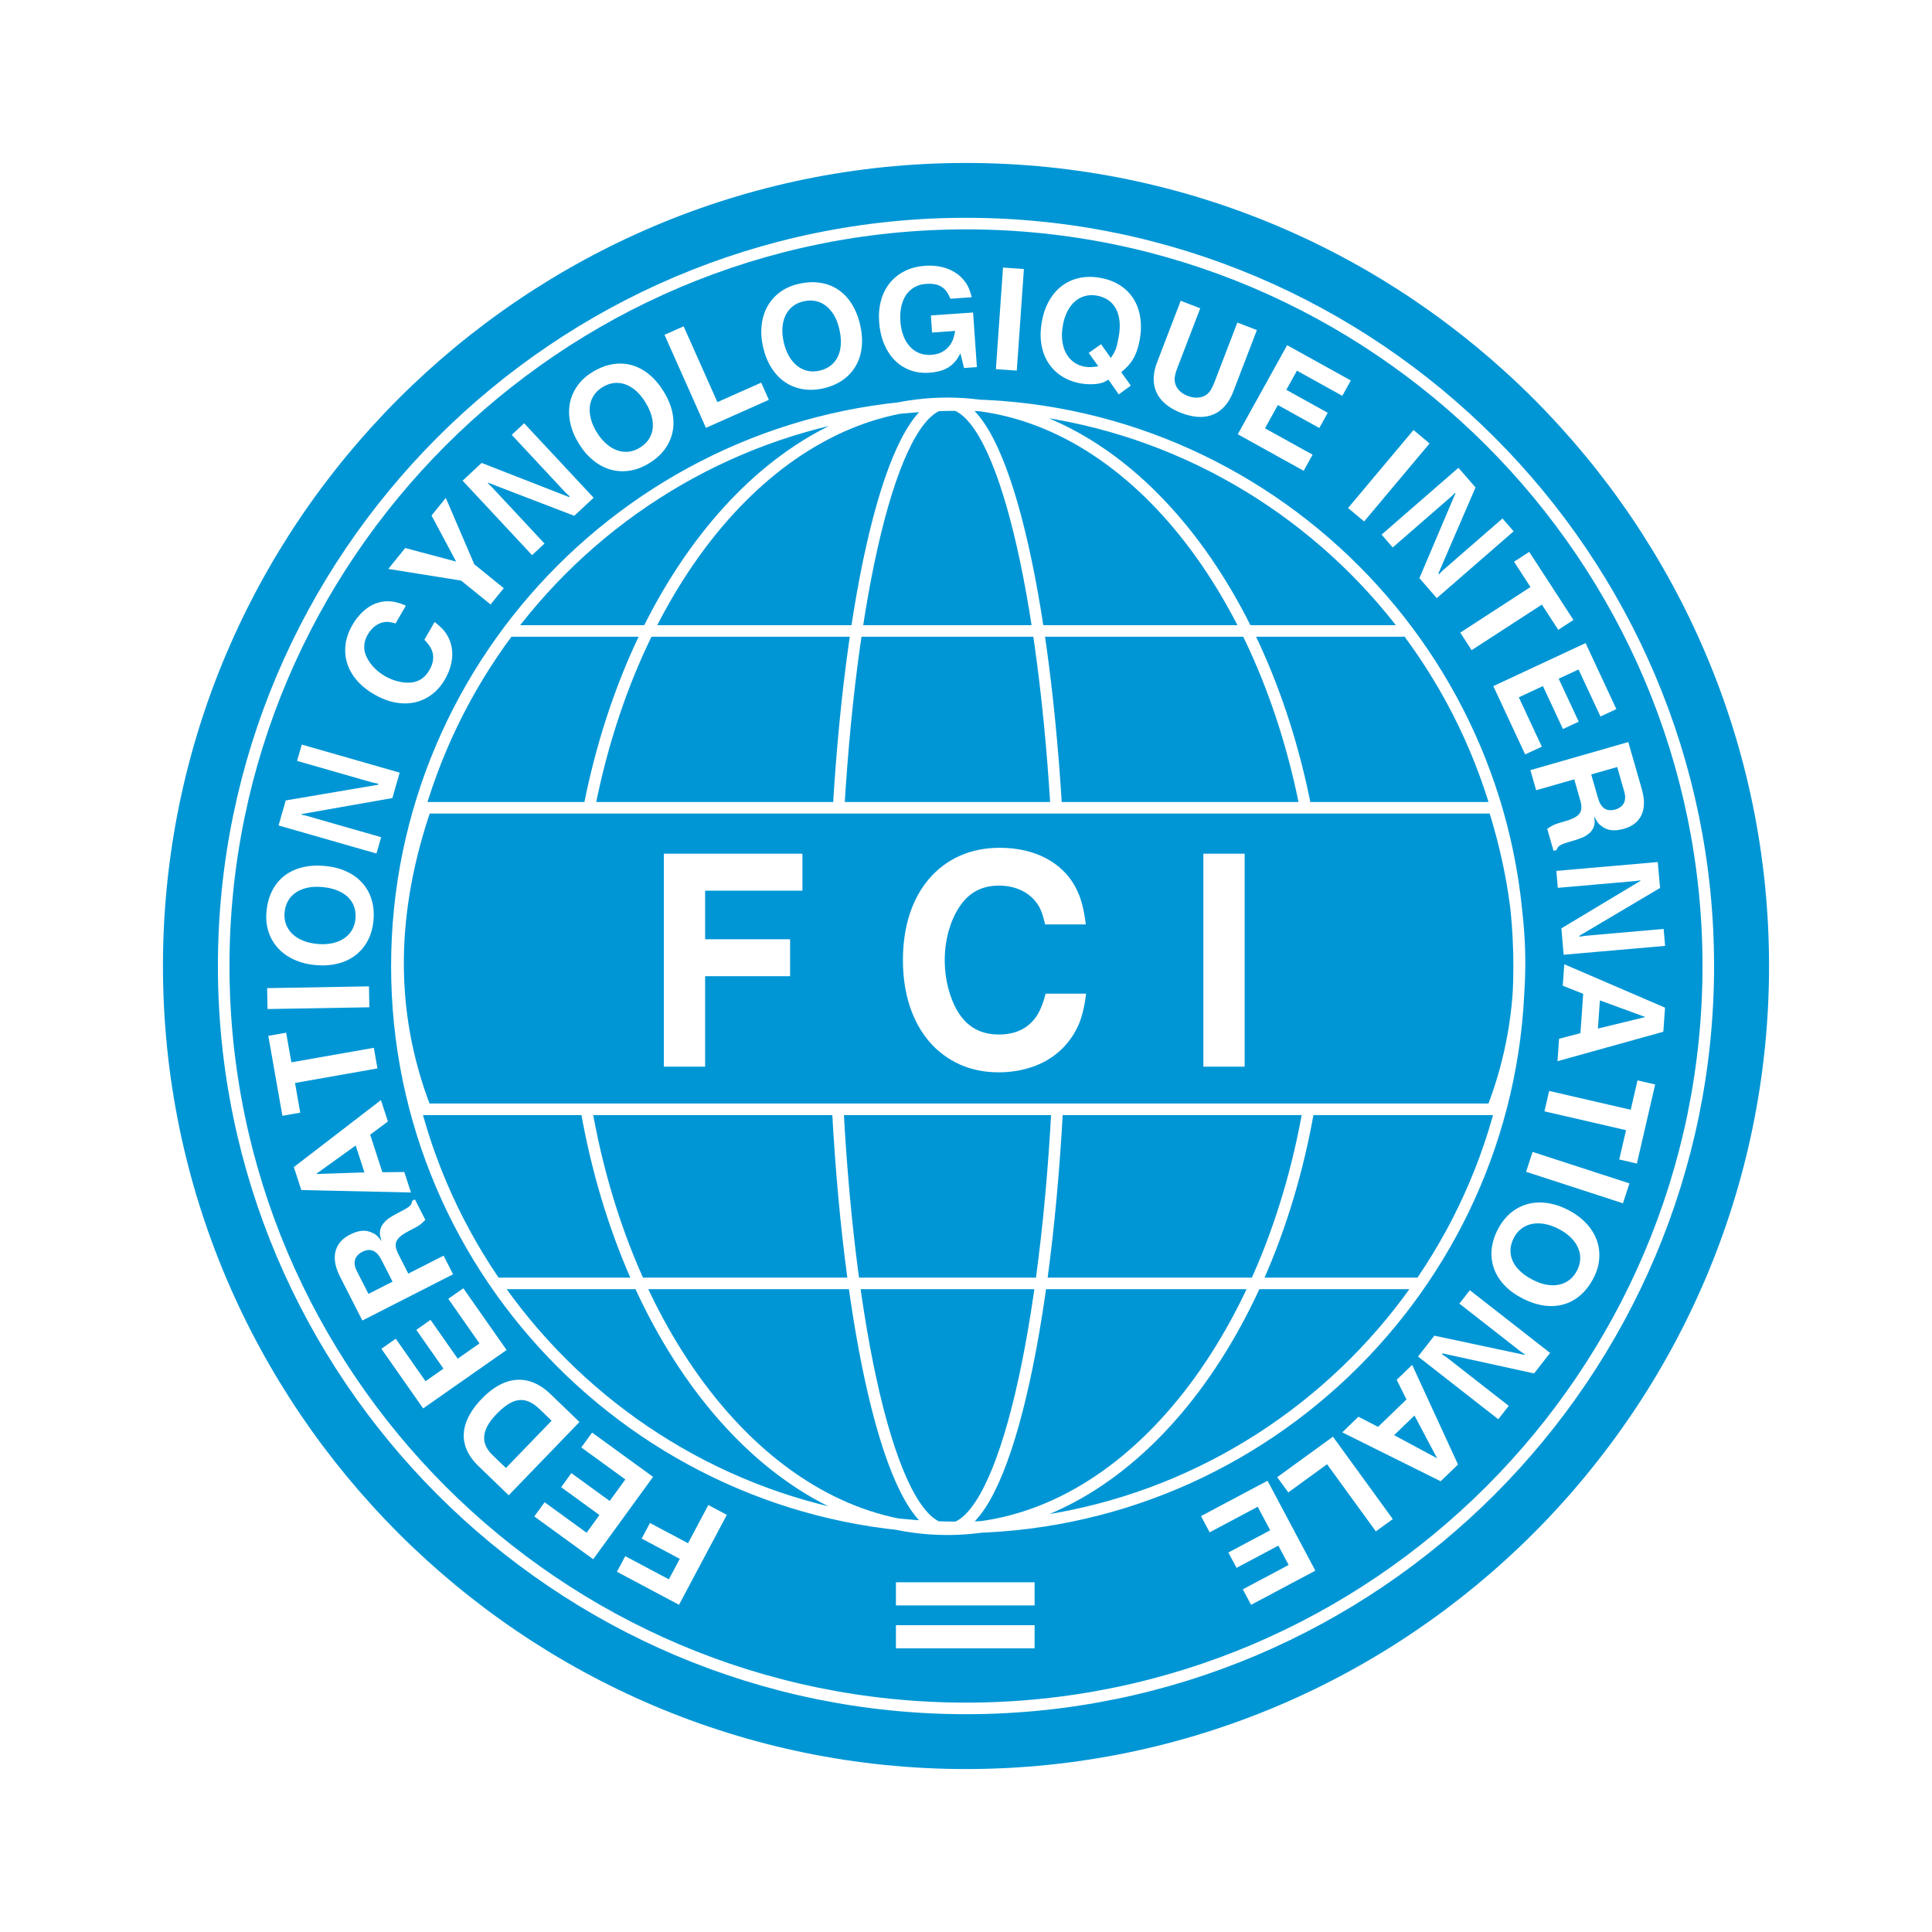 <?xml version="1.0" encoding="utf-8"?>
<!-- Generator: Adobe Illustrator 12.0.0, SVG Export Plug-In . SVG Version: 6.00 Build 51448)  -->
<!DOCTYPE svg PUBLIC "-//W3C//DTD SVG 1.1//EN" "http://www.w3.org/Graphics/SVG/1.1/DTD/svg11.dtd">
<svg  version="1.1" id="Calque_1" xmlns:x="http://ns.adobe.com/Extensibility/1.0/" xmlns:i="http://ns.adobe.com/AdobeIllustrator/10.0/" xmlns:graph="http://ns.adobe.com/Graphs/1.0/"
	 xmlns="http://www.w3.org/2000/svg" xmlns:xlink="http://www.w3.org/1999/xlink" xmlns:a="http://ns.adobe.com/AdobeSVGViewerExtensions/3.0/"
	 width="192.756" height="192.756" viewBox="0 0 192.756 192.756"
	 style="overflow:visible;enable-background:new 0 0 192.756 192.756;" xml:space="preserve">
<g>
	<polygon style="fill-rule:evenodd;clip-rule:evenodd;fill:#FFFFFF;" points="0,0 192.756,0 192.756,192.756 0,192.756 0,0 	"/>
	<path style="fill-rule:evenodd;clip-rule:evenodd;fill:#0096D5;" d="M96.378,16.258c44.128,0,80.12,35.991,80.12,80.12
		c0,44.128-35.992,80.12-80.12,80.12c-44.128,0-80.12-35.992-80.12-80.12C16.258,52.249,52.25,16.258,96.378,16.258L96.378,16.258
		L96.378,16.258z"/>
	<path style="fill-rule:evenodd;clip-rule:evenodd;fill:#FFFFFF;" d="M66.233,106.424v-21.25h13.824v3.689H70.35v4.846h8.479v3.688
		H70.35v9.027H66.233L66.233,106.424L66.233,106.424z M104.271,92.228c-0.171-0.762-0.366-1.348-0.584-1.747
		c-0.389-0.679-0.931-1.204-1.636-1.574c-0.7-0.368-1.497-0.55-2.396-0.55c-1.396,0-2.527,0.472-3.394,1.421
		c-0.631,0.708-1.123,1.594-1.475,2.657c-0.352,1.063-0.529,2.185-0.529,3.36c0,1.18,0.177,2.312,0.529,3.394
		c0.348,1.089,0.821,1.953,1.419,2.604c0.867,0.949,2.024,1.421,3.476,1.421c1.571,0,2.778-0.551,3.611-1.658
		c0.403-0.521,0.747-1.333,1.032-2.418h4.035c-0.163,1.346-0.431,2.429-0.812,3.245c-0.456,0.967-1.066,1.801-1.836,2.489
		c-0.774,0.688-1.678,1.216-2.716,1.573c-1.044,0.358-2.165,0.541-3.37,0.541c-1.41,0-2.698-0.264-3.875-0.79
		c-1.177-0.534-2.193-1.29-3.037-2.273c-0.848-0.989-1.497-2.174-1.951-3.558c-0.45-1.383-0.677-2.906-0.677-4.569
		c0-1.682,0.227-3.212,0.677-4.599c0.455-1.388,1.107-2.573,1.965-3.557c0.853-0.984,1.877-1.742,3.064-2.269
		c1.192-0.526,2.512-0.787,3.967-0.787c0.854,0,1.665,0.088,2.435,0.261c0.774,0.172,1.492,0.433,2.15,0.777
		c0.665,0.345,1.229,0.757,1.707,1.23c0.625,0.605,1.116,1.313,1.474,2.125c0.37,0.783,0.64,1.865,0.807,3.252H104.271
		L104.271,92.228L104.271,92.228z M120.061,106.424v-21.25h4.116v21.25H120.061L120.061,106.424L120.061,106.424z"/>
	<path style="fill:none;stroke:#FFFFFF;stroke-width:1.155;stroke-miterlimit:2.613;" d="M42.455,80.593h106.601
		c3.186,10.201,3.653,20.256-0.151,30.083H42.455C38.57,100.638,39.04,90.599,42.455,80.593L42.455,80.593L42.455,80.593z
		 M83.674,80.532c1.389-23.222,5.724-40.289,10.847-40.289c5.104,0,9.438,16.988,10.853,40.168 M105.477,110.677
		c-1.294,24.053-5.723,41.894-10.955,41.894c-5.24,0-9.645-17.883-10.94-41.966 M130.559,110.677
		c-4.215,24.067-18.794,41.894-36.037,41.894c-17.275,0-31.841-17.865-36.04-41.966 M49.358,128.046h92.17 M50.679,62.952h89.4
		 M58.82,80.394c4.595-23.163,18.859-40.151,35.702-40.151c16.86,0,31.185,17.083,35.738,40.361 M95.584,40.408
		c30.836,0,55.982,25.154,55.982,55.992c0,30.841-25.146,55.99-55.982,55.99c-30.834,0-55.987-25.149-55.987-55.99
		C39.597,65.562,64.75,40.408,95.584,40.408L95.584,40.408L95.584,40.408z M96.377,22.307c40.787,0,74.059,33.273,74.059,74.069
		c0,40.799-33.272,74.072-74.059,74.072c-40.791,0-74.059-33.273-74.059-74.072C22.318,55.58,55.586,22.307,96.377,22.307
		L96.377,22.307L96.377,22.307z"/>
	<polygon style="fill-rule:evenodd;clip-rule:evenodd;fill:#FFFFFF;" points="89.387,157.865 103.223,157.865 103.223,160.172 
		89.387,160.172 89.387,157.865 89.387,157.865 	"/>
	<polygon style="fill-rule:evenodd;clip-rule:evenodd;fill:#FFFFFF;" points="89.387,162.147 103.223,162.147 103.223,164.454 
		89.387,164.454 89.387,162.147 89.387,162.147 	"/>
	<path style="fill-rule:evenodd;clip-rule:evenodd;fill:#FFFFFF;" d="M72.517,151.139l-4.771,8.972l-6.192-3.295l0.828-1.558
		l4.349,2.312l1.088-2.044l-3.799-2.022l0.828-1.556l3.798,2.021l2.025-3.812L72.517,151.139L72.517,151.139L72.517,151.139z
		 M59.074,142.929l6.082,4.419l-5.972,8.219l-5.876-4.27l1.03-1.416l4.187,3.042l1.283-1.768l-3.822-2.776l1.02-1.405l3.822,2.778
		l1.561-2.149l-4.393-3.191L59.074,142.929L59.074,142.929L59.074,142.929z M50.754,149.185l-3.025-2.922
		c-0.684-0.661-1.127-1.357-1.334-2.096c-0.205-0.736-0.167-1.494,0.116-2.271c0.282-0.778,0.8-1.558,1.55-2.336
		c0.758-0.783,1.529-1.328,2.314-1.63c0.787-0.303,1.566-0.354,2.337-0.159c0.773,0.2,1.515,0.643,2.227,1.33l2.874,2.773
		L50.754,149.185L50.754,149.185L50.754,149.185z M55.035,141.744l-1.178-1.138c-0.477-0.46-0.943-0.749-1.392-0.866
		c-0.451-0.118-0.917-0.065-1.396,0.158c-0.478,0.225-0.993,0.623-1.544,1.193c-1.482,1.535-1.619,2.889-0.407,4.059l1.359,1.312
		L55.035,141.744L55.035,141.744L55.035,141.744z M46.229,128.532l4.313,6.158l-8.324,5.828l-4.166-5.95l1.434-1.004l2.968,4.239
		l1.79-1.252l-2.709-3.87l1.421-0.998l2.71,3.872l2.174-1.522l-3.115-4.449L46.229,128.532L46.229,128.532L46.229,128.532z
		 M42.438,121.708c-0.244,0.246-0.438,0.421-0.586,0.524c-0.148,0.104-0.397,0.245-0.751,0.424l-0.289,0.147
		c-0.673,0.344-1.087,0.682-1.245,1.015c-0.156,0.33-0.102,0.757,0.165,1.279l1.004,1.973l3.521-1.793l0.948,1.86l-9.052,4.611
		l-2.237-4.389c-0.312-0.611-0.482-1.186-0.512-1.724c-0.028-0.539,0.085-1.016,0.341-1.43c0.256-0.418,0.643-0.759,1.162-1.022
		c0.491-0.252,0.92-0.381,1.292-0.389c0.284-0.018,0.57,0.039,0.86,0.162c0.214,0.09,0.39,0.189,0.521,0.305
		c0.134,0.117,0.3,0.306,0.493,0.572c-0.097-0.297-0.153-0.53-0.166-0.713c-0.014-0.181,0.011-0.375,0.076-0.585
		c0.046-0.143,0.12-0.283,0.218-0.412c0.126-0.163,0.257-0.301,0.385-0.413c0.133-0.113,0.327-0.246,0.581-0.395
		c0.254-0.147,0.606-0.341,1.059-0.571c0.339-0.181,0.566-0.333,0.684-0.454c0.116-0.12,0.188-0.279,0.214-0.481l0.276-0.14
		L42.438,121.708L42.438,121.708L42.438,121.708z M39.164,127.871l-1.115-2.187c-0.474-0.931-1.108-1.192-1.905-0.787
		c-0.387,0.197-0.626,0.461-0.722,0.792c-0.093,0.333-0.033,0.709,0.18,1.127l1.161,2.278L39.164,127.871L39.164,127.871
		L39.164,127.871z M30.062,118.731l-0.746-2.291l8.692-6.684l0.693,2.136l-1.769,1.316l1.216,3.744l2.19-0.019l0.664,2.043
		L30.062,118.731L30.062,118.731L30.062,118.731z M31.533,117.129l4.827-0.158l-0.872-2.685L31.533,117.129L31.533,117.129
		L31.533,117.129z M37.659,106.596l-8.226,1.452l0.522,2.962l-1.78,0.313l-1.406-7.977l1.78-0.313l0.521,2.957l8.226-1.451
		L37.659,106.596L37.659,106.596L37.659,106.596z M36.85,100.496l-10.159,0.177l-0.037-2.087l10.159-0.177L36.85,100.496
		L36.85,100.496L36.85,100.496z M26.584,90.972c0.069-0.773,0.251-1.46,0.55-2.062c0.298-0.603,0.699-1.103,1.202-1.502
		c0.504-0.4,1.095-0.686,1.779-0.861c0.682-0.174,1.435-0.225,2.251-0.155c0.81,0.072,1.533,0.25,2.167,0.538
		c0.639,0.287,1.172,0.672,1.604,1.148c0.428,0.48,0.739,1.032,0.934,1.664c0.193,0.631,0.258,1.319,0.193,2.064
		c-0.065,0.747-0.248,1.414-0.553,2c-0.301,0.586-0.706,1.077-1.211,1.472c-0.508,0.398-1.099,0.68-1.778,0.854
		c-0.676,0.175-1.417,0.228-2.222,0.156c-0.784-0.067-1.495-0.247-2.139-0.538c-0.64-0.29-1.175-0.668-1.611-1.139
		c-0.433-0.471-0.752-1.015-0.955-1.635C26.592,92.358,26.522,91.689,26.584,90.972L26.584,90.972L26.584,90.972z M31.685,94.18
		c0.532,0.047,1.021,0.022,1.468-0.074c0.448-0.096,0.836-0.255,1.171-0.479c0.333-0.222,0.596-0.502,0.793-0.834
		c0.194-0.335,0.311-0.711,0.347-1.132c0.052-0.587-0.047-1.108-0.295-1.562c-0.249-0.454-0.633-0.817-1.154-1.093
		c-0.519-0.272-1.148-0.444-1.886-0.508c-0.538-0.046-1.023-0.023-1.464,0.071c-0.438,0.097-0.822,0.254-1.151,0.479
		c-0.329,0.223-0.586,0.503-0.778,0.841c-0.191,0.335-0.305,0.722-0.343,1.154c-0.038,0.427,0.01,0.821,0.147,1.183
		c0.134,0.363,0.347,0.682,0.635,0.956c0.289,0.278,0.649,0.501,1.073,0.673C30.674,94.026,31.153,94.134,31.685,94.18L31.685,94.18
		L31.685,94.18z M27.792,82.356l0.715-2.495l9.215-1.567l0.027-0.098l-0.524-0.105l-7.585-2.176l0.468-1.629l9.766,2.8l-0.727,2.539
		l-9.06,1.597l-0.016,0.056l0.482,0.105l7.475,2.144l-0.468,1.629L27.792,82.356L27.792,82.356L27.792,82.356z M39.466,62.202
		c-0.359-0.106-0.648-0.16-0.87-0.158c-0.382,0.007-0.735,0.121-1.066,0.342c-0.331,0.22-0.608,0.526-0.836,0.921
		c-0.354,0.613-0.445,1.224-0.275,1.83c0.136,0.446,0.379,0.875,0.729,1.283c0.351,0.409,0.767,0.753,1.254,1.034
		c0.487,0.281,1.001,0.476,1.541,0.58c0.537,0.106,1.016,0.106,1.437,0c0.611-0.156,1.101-0.552,1.47-1.19
		c0.398-0.689,0.476-1.351,0.229-1.982c-0.114-0.303-0.361-0.646-0.74-1.033l1.022-1.772c0.521,0.395,0.9,0.772,1.141,1.134
		c0.286,0.431,0.474,0.899,0.565,1.402c0.089,0.503,0.077,1.026-0.038,1.569c-0.115,0.545-0.325,1.081-0.631,1.609
		c-0.357,0.621-0.794,1.124-1.311,1.515c-0.519,0.39-1.09,0.655-1.71,0.792c-0.625,0.137-1.28,0.137-1.968,0.006
		c-0.686-0.133-1.375-0.397-2.063-0.795c-0.696-0.401-1.271-0.867-1.733-1.397c-0.459-0.531-0.784-1.101-0.974-1.713
		c-0.19-0.61-0.245-1.242-0.162-1.889c0.084-0.648,0.311-1.292,0.681-1.932c0.216-0.374,0.458-0.709,0.725-1.006
		c0.268-0.299,0.559-0.553,0.868-0.76c0.312-0.209,0.625-0.357,0.943-0.454c0.411-0.129,0.83-0.176,1.257-0.139
		c0.414,0.022,0.93,0.163,1.548,0.421L39.466,62.202L39.466,62.202L39.466,62.202z M48.944,60.305l-2.938-2.379l-7.266-1.164
		l1.687-2.085l5.081,1.354l-2.452-4.599l1.421-1.755l2.845,6.624l2.938,2.38L48.944,60.305L48.944,60.305L48.944,60.305z
		 M46.155,47.956l1.898-1.771l8.705,3.402l0.074-0.069l-0.396-0.361l-5.381-5.771l1.24-1.156l6.931,7.431l-1.933,1.801l-8.587-3.299
		l-0.043,0.041l0.359,0.339l5.303,5.687l-1.24,1.157L46.155,47.956L46.155,47.956L46.155,47.956z M59.053,37.158
		c0.658-0.412,1.316-0.68,1.978-0.804c0.66-0.124,1.3-0.105,1.922,0.055c0.624,0.164,1.207,0.462,1.758,0.904
		c0.55,0.44,1.043,1.009,1.479,1.705c0.429,0.689,0.723,1.374,0.875,2.054c0.155,0.684,0.168,1.34,0.047,1.972
		c-0.125,0.631-0.379,1.212-0.766,1.748c-0.387,0.534-0.897,1-1.532,1.396c-0.637,0.397-1.279,0.652-1.931,0.762
		c-0.649,0.111-1.285,0.083-1.905-0.082c-0.622-0.167-1.203-0.468-1.751-0.906c-0.546-0.434-1.035-0.994-1.462-1.679
		c-0.417-0.669-0.701-1.345-0.856-2.033c-0.154-0.686-0.174-1.342-0.062-1.972c0.115-0.629,0.359-1.211,0.732-1.747
		C57.948,37.997,58.442,37.539,59.053,37.158L59.053,37.158L59.053,37.158z M59.559,43.162c0.283,0.452,0.599,0.827,0.944,1.126
		c0.346,0.3,0.707,0.515,1.087,0.647c0.377,0.131,0.759,0.174,1.143,0.131c0.385-0.047,0.756-0.181,1.112-0.404
		c0.5-0.312,0.858-0.705,1.071-1.177c0.213-0.47,0.273-0.997,0.179-1.579c-0.094-0.577-0.336-1.183-0.729-1.813
		c-0.286-0.456-0.596-0.829-0.937-1.125c-0.34-0.292-0.698-0.504-1.075-0.632c-0.377-0.128-0.754-0.166-1.141-0.116
		c-0.382,0.05-0.76,0.192-1.128,0.422c-0.362,0.228-0.648,0.503-0.855,0.829c-0.209,0.327-0.335,0.688-0.381,1.084
		c-0.048,0.398-0.01,0.818,0.108,1.26C59.075,42.262,59.276,42.709,59.559,43.162L59.559,43.162L59.559,43.162z M66.299,33.406
		l1.907-0.85l3.369,7.566l4.371-1.946l0.763,1.717l-6.277,2.795L66.299,33.406L66.299,33.406L66.299,33.406z M79.673,28.324
		c0.756-0.175,1.466-0.213,2.131-0.115c0.666,0.097,1.265,0.323,1.8,0.677c0.536,0.358,0.991,0.831,1.368,1.427
		c0.377,0.594,0.66,1.294,0.843,2.093c0.184,0.792,0.237,1.536,0.16,2.228c-0.077,0.696-0.276,1.322-0.598,1.879
		c-0.324,0.557-0.753,1.024-1.293,1.403s-1.176,0.653-1.902,0.821c-0.732,0.17-1.423,0.2-2.074,0.092
		c-0.65-0.106-1.243-0.338-1.774-0.697c-0.534-0.36-0.986-0.836-1.361-1.427c-0.375-0.589-0.655-1.278-0.836-2.063
		c-0.178-0.769-0.226-1.5-0.148-2.202c0.078-0.698,0.273-1.324,0.585-1.885c0.312-0.557,0.734-1.028,1.26-1.414
		C78.356,28.758,78.973,28.485,79.673,28.324L79.673,28.324L79.673,28.324z M78.198,34.165c0.12,0.521,0.295,0.978,0.525,1.375
		c0.228,0.394,0.501,0.715,0.816,0.964c0.314,0.25,0.661,0.413,1.039,0.498c0.378,0.081,0.773,0.075,1.183-0.02
		c0.574-0.133,1.039-0.388,1.394-0.764c0.355-0.376,0.583-0.854,0.684-1.435c0.099-0.578,0.067-1.23-0.1-1.952
		c-0.122-0.525-0.293-0.979-0.521-1.369c-0.227-0.386-0.495-0.704-0.81-0.948c-0.315-0.244-0.66-0.401-1.04-0.48
		c-0.378-0.077-0.781-0.066-1.204,0.032c-0.417,0.097-0.778,0.263-1.079,0.504c-0.305,0.24-0.542,0.541-0.714,0.9
		c-0.174,0.361-0.275,0.772-0.309,1.228C78.032,33.157,78.078,33.645,78.198,34.165L78.198,34.165L78.198,34.165z M95.824,35.255
		c-0.074,0.129-0.125,0.217-0.15,0.258c-0.023,0.042-0.062,0.107-0.115,0.198c-0.198,0.31-0.43,0.568-0.698,0.775
		c-0.27,0.208-0.576,0.368-0.927,0.482c-0.351,0.112-0.759,0.186-1.228,0.219c-0.906,0.062-1.726-0.106-2.457-0.506
		c-0.734-0.401-1.322-0.997-1.763-1.792c-0.443-0.797-0.702-1.724-0.775-2.785c-0.054-0.78,0.013-1.502,0.2-2.164
		c0.187-0.66,0.481-1.235,0.887-1.73c0.405-0.496,0.901-0.886,1.494-1.178c0.59-0.29,1.25-0.46,1.977-0.513
		c1.321-0.091,2.428,0.199,3.319,0.87c0.332,0.262,0.619,0.582,0.86,0.959c0.201,0.326,0.369,0.763,0.501,1.308l-2.127,0.149
		c-0.158-0.389-0.341-0.695-0.553-0.921c-0.214-0.226-0.473-0.384-0.776-0.473c-0.306-0.09-0.671-0.119-1.094-0.088
		c-0.568,0.039-1.056,0.217-1.463,0.534c-0.407,0.316-0.704,0.75-0.893,1.301c-0.19,0.552-0.263,1.181-0.213,1.895
		c0.038,0.536,0.139,1.021,0.303,1.451c0.165,0.426,0.381,0.788,0.653,1.08c0.269,0.293,0.587,0.51,0.948,0.653
		c0.363,0.143,0.759,0.198,1.192,0.167c0.813-0.057,1.438-0.393,1.881-1.009c0.121-0.183,0.219-0.371,0.289-0.565
		c0.068-0.192,0.136-0.467,0.207-0.815l-2.309,0.161l-0.12-1.704l4.211-0.294l0.38,5.448l-1.283,0.09L95.824,35.255L95.824,35.255
		L95.824,35.255z M99.361,36.83l0.709-10.136l2.084,0.146l-0.709,10.136L99.361,36.83L99.361,36.83L99.361,36.83z M111.619,39.351
		l-1.031-1.472c-0.194,0.114-0.351,0.197-0.462,0.249c-0.257,0.11-0.603,0.176-1.037,0.2c-0.434,0.021-0.852-0.002-1.261-0.074
		c-0.716-0.127-1.347-0.367-1.897-0.72c-0.55-0.354-1-0.802-1.344-1.338c-0.347-0.542-0.574-1.158-0.688-1.85
		c-0.116-0.69-0.102-1.428,0.037-2.212c0.141-0.798,0.381-1.501,0.727-2.112c0.343-0.61,0.769-1.108,1.278-1.495
		c0.511-0.386,1.09-0.652,1.738-0.793s1.342-0.146,2.08-0.015c0.739,0.129,1.39,0.371,1.947,0.722
		c0.562,0.353,1.014,0.798,1.361,1.334c0.344,0.539,0.576,1.157,0.687,1.856c0.116,0.696,0.102,1.445-0.038,2.247
		c-0.146,0.82-0.385,1.494-0.716,2.021c-0.23,0.392-0.609,0.802-1.136,1.235l0.957,1.337L111.619,39.351L111.619,39.351
		L111.619,39.351z M109.852,34.34l0.975,1.374c0.24-0.35,0.407-0.647,0.497-0.893c0.095-0.246,0.191-0.661,0.295-1.245
		c0.099-0.566,0.124-1.082,0.074-1.546c-0.05-0.466-0.169-0.875-0.358-1.227s-0.444-0.64-0.762-0.86
		c-0.317-0.22-0.698-0.372-1.141-0.449c-0.422-0.075-0.817-0.06-1.191,0.043c-0.375,0.103-0.712,0.285-1.006,0.547
		c-0.298,0.264-0.548,0.597-0.753,1.003c-0.202,0.404-0.352,0.867-0.445,1.39c-0.124,0.715-0.118,1.367,0.025,1.954
		c0.14,0.592,0.4,1.075,0.777,1.45c0.381,0.375,0.851,0.613,1.41,0.711c0.348,0.062,0.789,0.044,1.328-0.051l-0.955-1.327
		L109.852,34.34L109.852,34.34L109.852,34.34z M117.798,30.009l1.951,0.749l-2.277,5.93c-0.209,0.544-0.303,0.959-0.278,1.239
		c0.017,0.345,0.141,0.654,0.367,0.931c0.229,0.277,0.541,0.489,0.934,0.641c0.555,0.213,1.065,0.232,1.533,0.059
		c0.174-0.067,0.324-0.159,0.453-0.273c0.128-0.111,0.25-0.263,0.361-0.455c0.112-0.195,0.224-0.434,0.333-0.721l2.277-5.928
		l1.948,0.748l-2.356,6.139c-0.221,0.579-0.503,1.061-0.839,1.444c-0.339,0.384-0.727,0.666-1.164,0.847
		c-0.438,0.18-0.928,0.26-1.462,0.233c-0.535-0.024-1.104-0.152-1.71-0.385c-0.813-0.312-1.449-0.714-1.914-1.213
		c-0.461-0.497-0.737-1.075-0.822-1.724c-0.087-0.653,0.017-1.359,0.309-2.12L117.798,30.009L117.798,30.009L117.798,30.009z
		 M130.068,46.97l-6.575-3.645l4.925-8.888l6.353,3.522l-0.849,1.531l-4.525-2.509l-1.06,1.911l4.132,2.291l-0.841,1.518
		l-4.133-2.291l-1.288,2.322l4.751,2.632L130.068,46.97L130.068,46.97L130.068,46.97z M134.498,50.684l6.53-7.782l1.601,1.341
		l-6.531,7.784L134.498,50.684L134.498,50.684L134.498,50.684z M145.508,46.673l1.705,1.959l-3.705,8.582l0.067,0.076l0.373-0.382
		l5.956-5.178l1.112,1.28l-7.669,6.667l-1.732-1.994l3.597-8.467l-0.039-0.045l-0.353,0.348l-5.868,5.101l-1.111-1.28
		L145.508,46.673L145.508,46.673L145.508,46.673z M145.69,63.118l7.006-4.55l-1.639-2.522l1.515-0.985l4.412,6.793l-1.515,0.984
		l-1.636-2.518l-7.008,4.549L145.69,63.118L145.69,63.118L145.69,63.118z M152.165,75.268l-3.177-6.813l9.208-4.294l3.068,6.584
		l-1.585,0.74l-2.187-4.69l-1.981,0.923l1.997,4.281l-1.573,0.734l-1.997-4.282l-2.406,1.122l2.295,4.92L152.165,75.268
		L152.165,75.268L152.165,75.268z M154.367,82.692c0.287-0.194,0.511-0.327,0.675-0.401c0.165-0.074,0.438-0.165,0.819-0.274
		l0.312-0.09c0.727-0.208,1.197-0.461,1.416-0.757c0.216-0.295,0.244-0.724,0.083-1.286l-0.609-2.129l-3.799,1.088l-0.576-2.007
		l9.767-2.8l1.359,4.734c0.189,0.662,0.246,1.257,0.171,1.792c-0.074,0.533-0.276,0.979-0.605,1.337
		c-0.333,0.363-0.776,0.622-1.338,0.783c-0.528,0.151-0.977,0.196-1.341,0.133c-0.282-0.037-0.553-0.145-0.813-0.322
		c-0.195-0.128-0.346-0.26-0.454-0.398c-0.109-0.14-0.235-0.358-0.375-0.657c0.039,0.31,0.05,0.552,0.028,0.732
		s-0.084,0.364-0.187,0.559c-0.072,0.132-0.172,0.255-0.292,0.364c-0.154,0.136-0.31,0.246-0.457,0.332
		c-0.152,0.086-0.367,0.179-0.645,0.276c-0.279,0.097-0.661,0.218-1.148,0.357c-0.369,0.113-0.619,0.22-0.759,0.316
		c-0.137,0.095-0.237,0.239-0.301,0.431l-0.3,0.086L154.367,82.692L154.367,82.692L154.367,82.692z M158.758,77.268l0.677,2.36
		c0.287,1.003,0.859,1.382,1.721,1.136c0.414-0.12,0.701-0.333,0.857-0.64c0.156-0.31,0.168-0.691,0.039-1.142l-0.703-2.457
		L158.758,77.268L158.758,77.268L158.758,77.268z M165.396,86.006l0.229,2.586l-8.041,4.765l0.008,0.1l0.529-0.088l7.86-0.688
		l0.148,1.689l-10.122,0.885l-0.229-2.631l7.885-4.735l-0.005-0.059l-0.489,0.073l-7.744,0.677l-0.149-1.688L165.396,86.006
		L165.396,86.006L165.396,86.006z M166.12,100.535l-0.169,2.402l-10.56,2.939l0.155-2.238l2.134-0.558l0.274-3.927l-2.037-0.807
		l0.15-2.141L166.12,100.535L166.12,100.535L166.12,100.535z M164.157,101.469l-4.536-1.66l-0.198,2.813L164.157,101.469
		L164.157,101.469L164.157,101.469z M154.559,108.843l8.138,1.879l0.678-2.931l1.761,0.405l-1.823,7.892l-1.76-0.407l0.676-2.924
		l-8.139-1.88L154.559,108.843L154.559,108.843L154.559,108.843z M152.905,114.926l9.664,3.14l-0.646,1.986l-9.662-3.142
		L152.905,114.926L152.905,114.926L152.905,114.926z M159.002,127.478c-0.351,0.691-0.777,1.26-1.281,1.706
		c-0.501,0.447-1.061,0.761-1.676,0.942c-0.618,0.183-1.271,0.228-1.974,0.132c-0.696-0.094-1.414-0.328-2.145-0.7
		c-0.723-0.368-1.326-0.805-1.809-1.31c-0.483-0.505-0.834-1.062-1.056-1.665c-0.218-0.606-0.3-1.233-0.243-1.893
		c0.058-0.657,0.255-1.319,0.594-1.984c0.342-0.67,0.762-1.219,1.262-1.649c0.499-0.429,1.058-0.734,1.676-0.911
		c0.619-0.179,1.272-0.218,1.969-0.126c0.691,0.093,1.398,0.319,2.117,0.688c0.702,0.356,1.294,0.79,1.781,1.301
		c0.487,0.509,0.84,1.06,1.068,1.66c0.227,0.597,0.317,1.223,0.272,1.875C159.517,126.189,159.33,126.836,159.002,127.478
		L159.002,127.478L159.002,127.478z M155.477,122.593c-0.477-0.243-0.939-0.402-1.391-0.482c-0.448-0.078-0.87-0.076-1.264,0.007
		c-0.392,0.08-0.74,0.241-1.048,0.478c-0.306,0.237-0.554,0.542-0.745,0.917c-0.268,0.524-0.371,1.046-0.312,1.56
		c0.061,0.514,0.28,0.996,0.661,1.446c0.379,0.446,0.898,0.841,1.56,1.178c0.48,0.245,0.938,0.404,1.382,0.482
		c0.443,0.074,0.859,0.072,1.247-0.013c0.389-0.085,0.732-0.246,1.037-0.487c0.301-0.241,0.553-0.557,0.749-0.942
		c0.195-0.381,0.298-0.766,0.307-1.152c0.013-0.388-0.065-0.762-0.23-1.125c-0.164-0.364-0.412-0.707-0.742-1.023
		C156.355,123.113,155.953,122.835,155.477,122.593L155.477,122.593L155.477,122.593z M154.654,134.983l-1.598,2.044l-9.129-1.998
		l-0.062,0.08l0.446,0.296l6.218,4.857l-1.043,1.335l-8.008-6.255l1.627-2.082l8.997,1.915l0.035-0.046l-0.407-0.28l-6.125-4.787
		l1.044-1.336L154.654,134.983L154.654,134.983L154.654,134.983z M145.466,146.114l-1.733,1.672l-9.815-4.879l1.613-1.56
		l1.958,1.012l2.834-2.734l-0.975-1.963l1.543-1.49L145.466,146.114L145.466,146.114L145.466,146.114z M143.382,145.494
		l-2.261-4.269l-2.029,1.96L143.382,145.494L143.382,145.494L143.382,145.494z M138.959,151.559l-1.689,1.227l-4.868-6.699
		l-3.869,2.812l-1.104-1.521l5.559-4.04L138.959,151.559L138.959,151.559L138.959,151.559z M119.825,151.261l6.637-3.529
		l4.771,8.971l-6.413,3.411l-0.823-1.547l4.571-2.43l-1.028-1.929l-4.171,2.218l-0.814-1.532l4.173-2.219l-1.247-2.344l-4.795,2.55
		L119.825,151.261L119.825,151.261L119.825,151.261z"/>
</g>
</svg>
